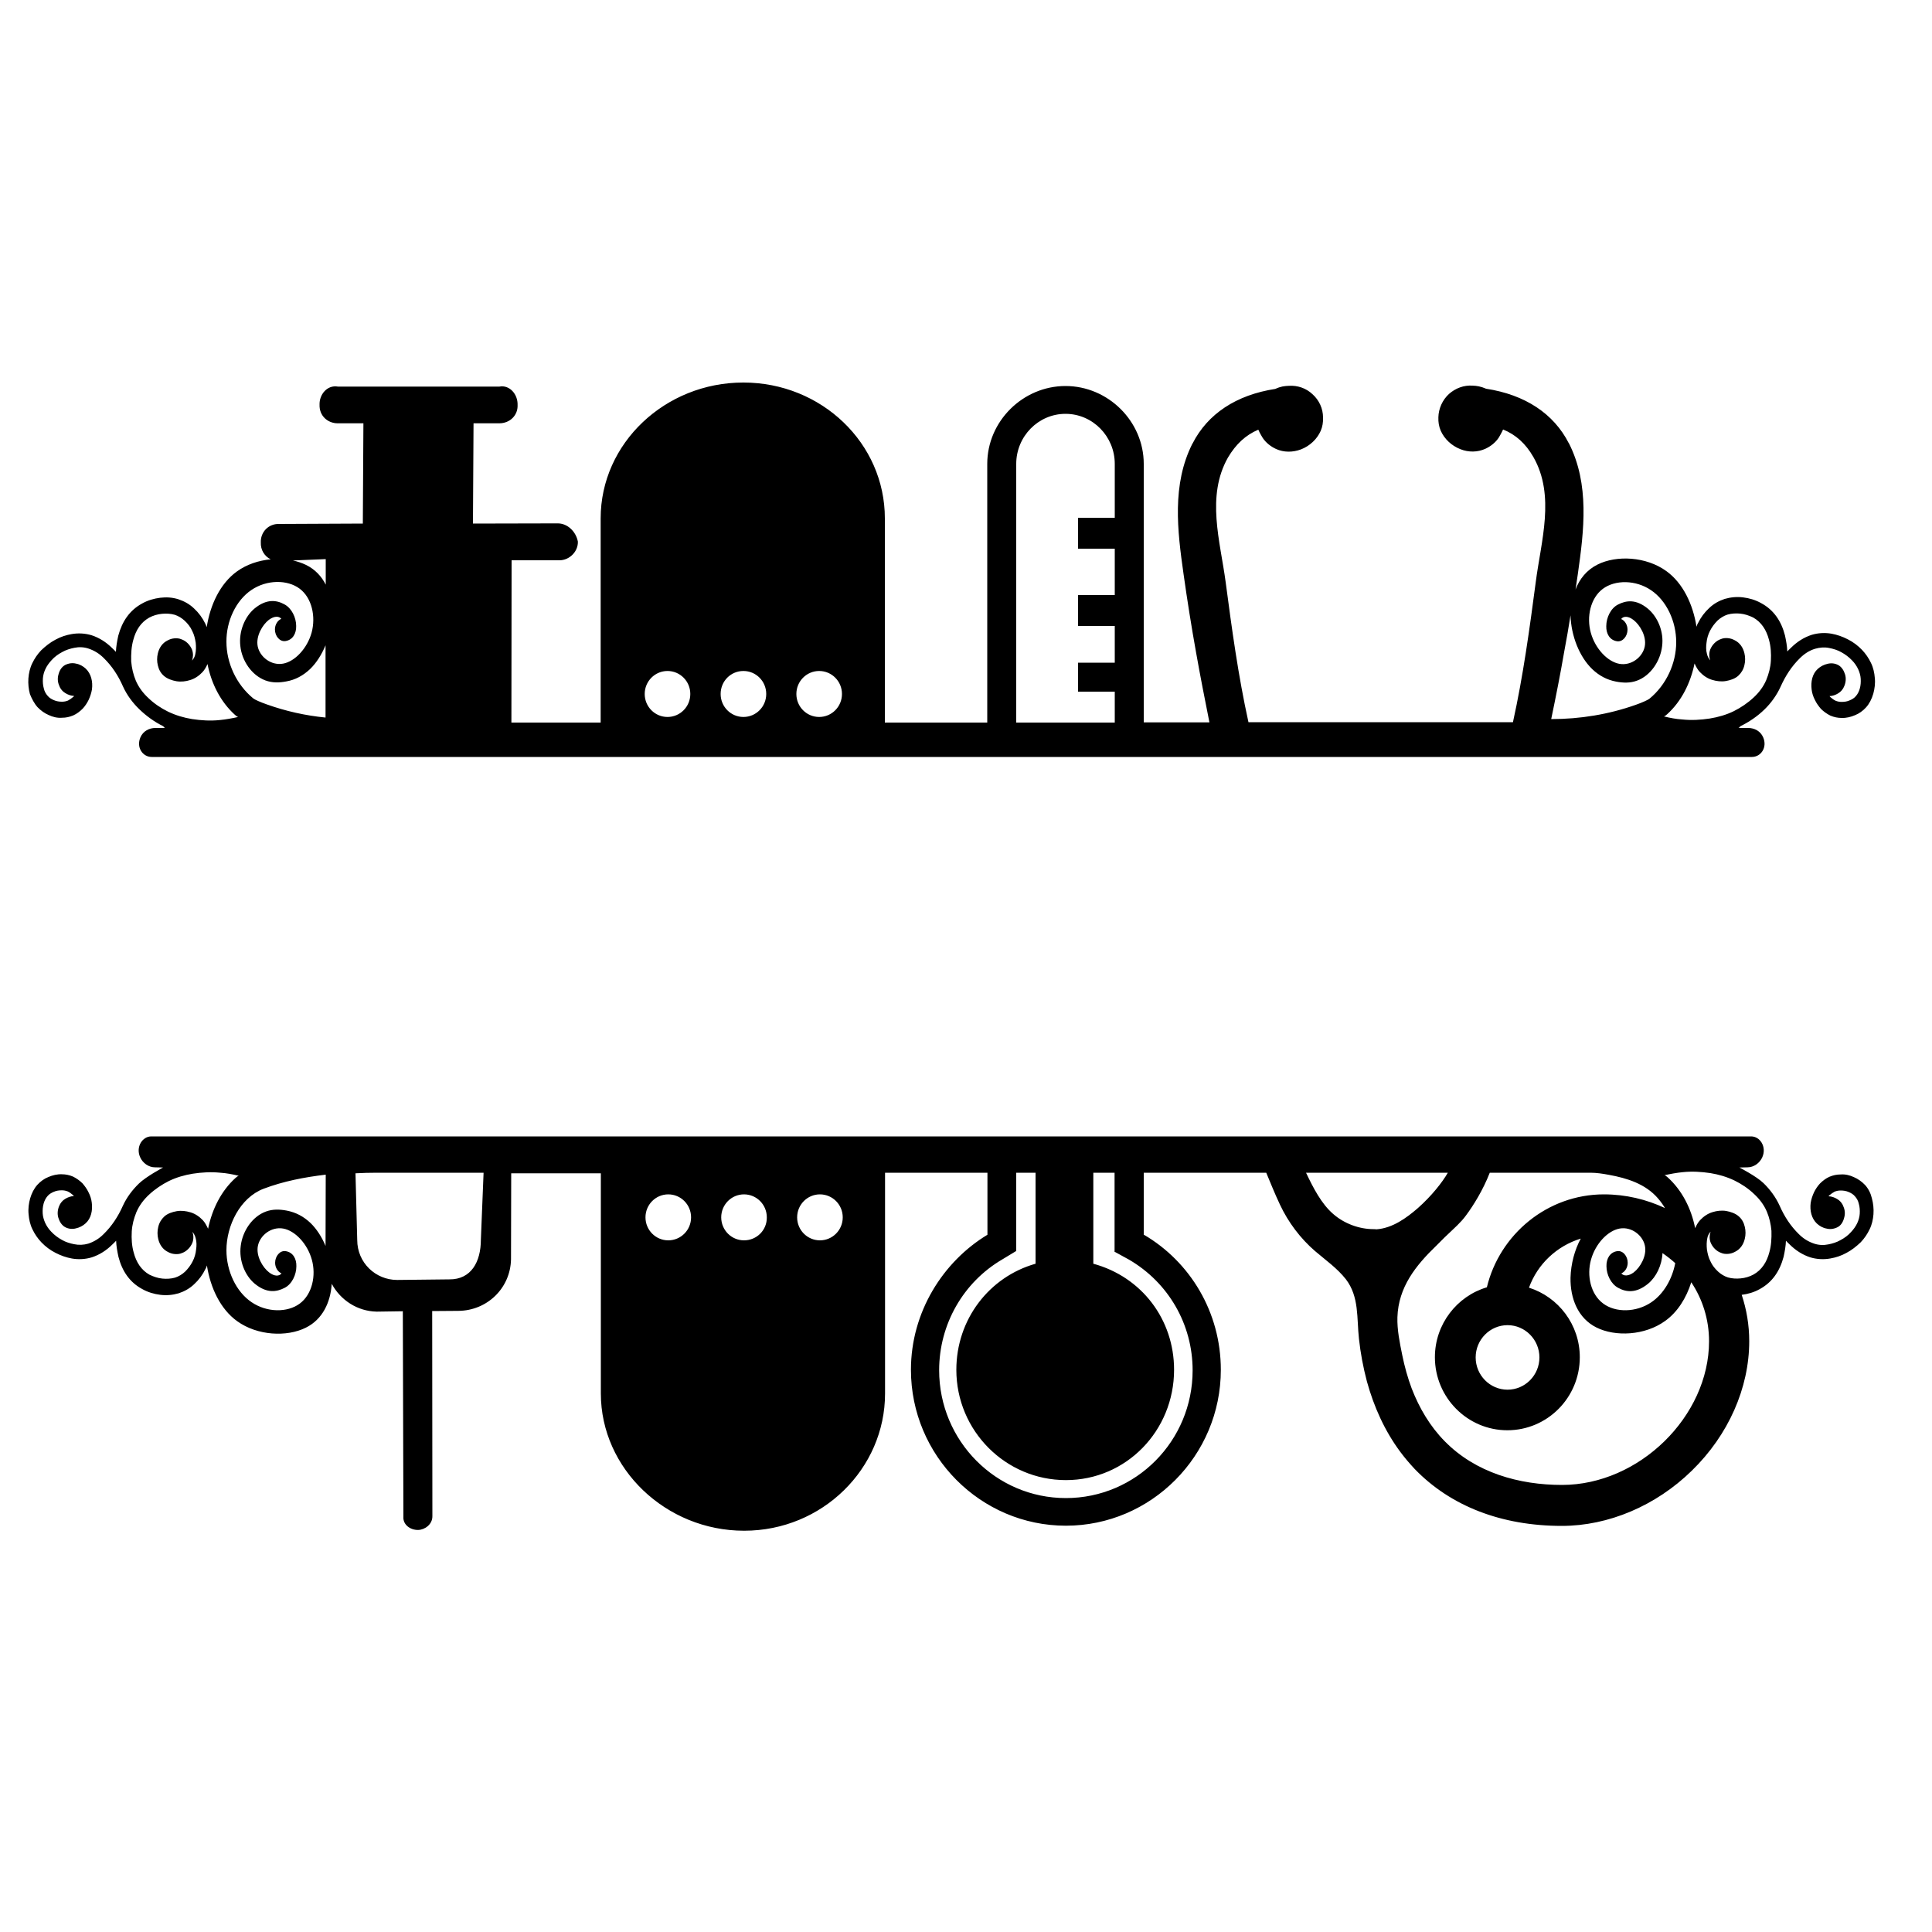 <?xml version="1.0" encoding="utf-8"?>
<!-- Generator: Adobe Illustrator 19.1.0, SVG Export Plug-In . SVG Version: 6.00 Build 0)  -->
<svg version="1.1" id="Layer_1" xmlns="http://www.w3.org/2000/svg" xmlns:xlink="http://www.w3.org/1999/xlink" x="0px" y="0px"
	 width="1000px" height="1000px" viewBox="0 0 1000 1000" style="enable-background:new 0 0 1000 1000;" xml:space="preserve">
<g>
	<path d="M19.4,366c1.7,1.8,3.7,3.2,5.8,4.1c2.1,1,4.5,1.6,6.9,1.4c2,0,3.9-0.4,5.8-1.2c1.8-0.8,3.4-2,4.9-3.5
		c1.2-1.3,2.3-2.9,3.1-4.6c0.8-1.7,1.4-3.6,1.7-5.4c0.5-4-0.4-8-3.2-10.7c-1.4-1.3-3.2-2.3-5-2.6c-1.9-0.5-3.9-0.2-5.7,0.7
		c-1.8,1-2.9,2.8-3.4,4.8c-0.6,1.9-0.5,4.1,0.4,6c0.6,1.7,1.8,3,3.2,3.8c1.3,0.8,3,1.4,4.4,1.4c-0.1,0.2-0.2,0.5-0.5,0.6
		c-0.8,0.7-1.7,1.3-2.6,1.8c-1,0.4-2,0.6-3.1,0.6c-1.4,0-2.9-0.2-4.2-0.8c-1.2-0.5-2.4-1.2-3.2-2.2c-1-1.1-1.7-2.4-2-3.8
		c-0.5-1.7-0.6-3.5-0.5-5.2c0.1-1.7,0.6-3.4,1.3-4.9c0.8-1.7,1.9-3.2,3.2-4.6c1.5-1.7,3.4-3.1,5.5-4.2c1.9-1.1,4.2-1.8,6.3-2.2
		c2.4-0.5,4.9-0.4,7.3,0.4c3,1,5.6,2.6,7.9,4.9c4.3,4.2,7.5,9.1,10,14.8c2,4.4,5,8.4,8.3,11.6c3.7,3.6,8,6.7,12.5,8.9
		c0.2,0.2,0.6,0.9,1,0.9h-5.1c-3.2,0-6.3,1.6-7.7,4.8c-2.3,5.3,1.2,10.2,5.8,10.2h47.5l0,0h769.5l0,0h11.3c4.6,0,8.1-4.9,5.8-10.2
		c-1.4-3.2-4.5-4.8-7.7-4.8h-5.1c0.4,0,0.7-0.6,1-0.9c4.5-2.2,8.8-5.1,12.5-8.7c3.3-3.2,6.3-7.3,8.3-11.7c2.5-5.6,5.7-10.6,10-14.8
		c2.3-2.3,4.9-4,7.9-4.9c2.4-0.7,4.9-0.9,7.3-0.4c2.1,0.4,4.4,1.1,6.3,2.2c2,1.1,3.9,2.5,5.5,4.2c1.3,1.3,2.4,2.9,3.2,4.6
		c0.7,1.6,1.2,3.2,1.3,4.9c0.1,1.7,0,3.5-0.5,5.2c-0.4,1.4-1.1,2.8-2,3.8c-0.8,1-2,1.7-3.2,2.2c-1.3,0.6-2.7,0.8-4.2,0.8
		c-1.1,0-2.1-0.2-3.1-0.6c-1-0.5-1.8-1.1-2.6-1.8c-0.2-0.1-0.4-0.4-0.5-0.6c1.4,0,3.1-0.6,4.4-1.4c1.4-0.8,2.6-2.2,3.2-3.8
		c0.8-1.9,1-4.1,0.4-6c-0.6-2-1.7-3.8-3.4-4.8c-1.8-1-3.8-1.2-5.7-0.7c-1.8,0.4-3.6,1.3-5,2.6c-2.9,2.6-3.7,6.7-3.2,10.7
		c0.2,1.8,0.8,3.7,1.7,5.4c0.8,1.7,1.9,3.2,3.1,4.6c1.4,1.4,3.1,2.6,4.9,3.5c1.9,0.8,3.8,1.2,5.8,1.2c2.4,0.1,4.8-0.5,6.9-1.4
		c2.1-0.8,4.2-2.3,5.8-4.1c1.7-1.9,2.9-4.3,3.7-7c0.7-2.5,1.1-5.4,0.8-8.2c-0.2-2.6-0.8-5.4-2-7.8c-1.2-2.5-2.7-4.7-4.6-6.7
		c-2.1-2.2-4.6-4.1-7.4-5.5c-2.7-1.4-5.6-2.4-8.4-2.9c-3.4-0.6-7-0.4-10.3,0.6c-4,1.3-7.6,3.6-10.7,6.7c-0.7,0.6-1.3,1.3-1.9,1.9
		c-0.1-2.8-0.6-5.5-1.2-8.3c-1.9-7.4-5.8-13.2-12.3-16.7c-3-1.7-6.2-2.6-9.4-3c-3.2-0.4-6.4-0.1-9.5,0.8c-3,1-5.7,2.5-8,4.7
		c-2.4,2.2-4.4,4.9-5.8,7.8c-0.4,0.6-0.6,1.3-0.8,1.9c-1.8-11.6-7-22.6-15.6-28.8c-10.5-7.6-25.8-8.3-35.6-3.4
		c-5.6,2.8-9.3,7.4-11.4,12.9c0.4-2.7,0.8-5.4,1.2-8.1c3.2-22.5,6.1-46.3-4.6-67.5c0,0,0-0.1-0.1-0.1c-7.8-15.3-22.6-25.1-42.8-28.2
		c-2.8-1.2-4.7-1.5-7-1.6c-4.5-0.3-8.8,1.3-12.2,4.3c-3.4,3.1-5.4,7.6-5.5,12.1c-0.1,2.5,0.3,4.8,1.2,6.9c1.9,4.3,5.6,7.8,10.2,9.6
		c4.3,1.7,8.9,1.6,12.9-0.2c2.8-1.3,5.2-3.2,6.9-5.7c0,0,1.4-2.3,2.3-4.3c6.6,2.7,11.7,7.3,15.7,14.3c11.4,20,3.9,43.6,1.2,64.7
		c-3.2,24.2-6.5,48.5-11.8,72.5H646.2c-5.3-24-8.6-48.3-11.8-72.5c-2.8-21.1-10.2-44.4,1.2-64.5c4.1-6.9,9.1-11.6,15.7-14.4
		c0.8,2,2.3,4.2,2.3,4.3c1.7,2.5,4.1,4.4,6.9,5.7c4,1.8,8.6,1.8,12.9,0.2c4.6-1.8,8.3-5.3,10.2-9.6c0.9-2.1,1.3-4.4,1.2-6.9
		c0-4.6-2-9-5.5-12.1c-3.3-3.1-7.7-4.6-12.2-4.3c-2.3,0.1-4.2,0.3-7,1.6c-20.2,3.1-35,12.9-42.8,28.2c0,0,0,0.1-0.1,0.1
		c-10.7,21.2-7.8,45-4.6,67.5c1.9,13.5,4.1,27.4,6.5,40.7c2.1,11.9,4.5,24.1,6.9,36.1H592v-72v-61.8c0-22.1-18.5-40.3-40.5-40.3
		S511,218,511,240.1V374h-53V268.3c0-38.9-32.8-70.3-73.2-70.3h-0.1c-40.4,0-73.8,31.4-73.8,70.3V374h-46.2l0.1-84h24.8
		c5.1,0,9.7-4.5,9.5-9.7c-1-5.2-5.4-9.5-10.6-9.4l-43.7,0.1l0.3-51.9h13.3c5.6,0,9.7-4.2,9.5-9.4c0.2-5.7-4.2-10.6-9.4-9.6h-83.6
		c-5.6-1-9.7,4.2-9.5,9.4c-0.2,5.7,4.2,9.6,9.4,9.6h13.3l-0.3,51.9l-43.3,0.2c-5.6-0.2-9.7,4.3-9.5,9.5c-0.2,4,2,7.3,5.1,8.8
		c-6.2,0.6-12.4,2.6-17.5,6.3c-8.6,6.2-13.8,17.2-15.6,28.8c-0.2-0.6-0.5-1.3-0.8-1.9c-1.4-2.9-3.4-5.6-5.8-7.8
		c-2.3-2.2-5-3.7-8-4.7c-3.1-1-6.3-1.2-9.5-0.8c-3.2,0.4-6.4,1.3-9.4,3c-6.4,3.5-10.3,9.2-12.3,16.7c-0.6,2.8-1.1,5.5-1.2,8.3
		c-0.6-0.6-1.2-1.3-1.9-1.9c-3.1-3.1-6.7-5.4-10.7-6.7c-3.3-1-6.9-1.2-10.3-0.6c-2.9,0.5-5.7,1.4-8.4,2.9c-2.7,1.4-5.2,3.4-7.4,5.5
		c-1.9,2-3.4,4.2-4.6,6.7c-1.2,2.4-1.8,5.2-2,7.8c-0.2,2.8,0.1,5.6,0.8,8.2C16.5,361.7,17.7,364.1,19.4,366z M424,347.3
		c6.5,0,11.8,5.3,11.8,11.9c0,6.6-5.3,11.9-11.8,11.9c-6.5,0-11.8-5.3-11.8-11.9C412.2,352.6,417.5,347.3,424,347.3z M384.8,347.3
		c6.5,0,11.8,5.3,11.8,11.9c0,6.6-5.3,11.9-11.8,11.9c-6.5,0-11.8-5.3-11.8-11.9C373,352.6,378.2,347.3,384.8,347.3z M345.5,347.3
		c6.5,0,11.8,5.3,11.8,11.9c0,6.6-5.3,11.9-11.8,11.9c-6.5,0-11.8-5.3-11.8-11.9C333.7,352.6,339,347.3,345.5,347.3z M879.8,347.8
		c1.8,1.9,4,3.4,6.4,4.1c2.3,0.7,4.8,1,7.1,0.6c2.3-0.4,4.8-1.2,6.5-2.8c1.5-1.4,2.6-3.2,3.1-5.4c0.5-2,0.5-4.2,0-6.2
		c-0.7-3-2.4-5.4-5-6.7c-1.1-0.6-2.3-1-3.6-1.1c-1.2-0.1-2.5,0-3.6,0.5c-2.4,0.8-4.5,2.9-5.5,5.4c-0.7,1.9-0.6,4,0,5.6
		c-0.8-1-1.4-2-1.7-3.4c-0.5-1.8-0.5-3.8-0.2-5.8c0.2-2,0.8-4.2,1.8-6.1c1-2,2.4-3.8,3.9-5.3c1.5-1.4,3.3-2.5,5.2-3.1
		c2.1-0.6,4.4-0.7,6.5-0.5c2.3,0.2,4.6,1,6.7,2c4.3,2.4,6.9,6.5,8.2,11.5c1,3.5,1.2,7.2,1,10.9c-0.2,3.5-1.1,6.8-2.4,10
		c-1.5,3.5-3.8,6.5-6.5,9c-3.1,2.9-6.7,5.3-10.3,7.1c-3.9,1.9-8.1,3.1-12.4,3.8c-4.6,0.7-9.4,1-14.2,0.5c-3.2-0.2-6.4-0.8-9.6-1.6
		c0.6-0.1,1.1-0.6,1.7-1.1c7.4-6.7,12.1-16.1,14.2-26.3C877.9,345.2,878.7,346.6,879.8,347.8z M812.9,318.5
		c0.3,10.6,4.6,21.5,11.3,27.9c3.6,3.4,7.6,5.5,12.3,6.4c3.7,0.7,7.3,0.8,10.8-0.5c7.1-2.6,12.1-10.2,13-17.8
		c1-7.6-2.3-15.2-7.3-19.4c-6.3-5.2-11.4-4.3-15.5-2.2c-3.8,1.9-6.1,6.8-6.1,11.2c-0.1,3.8,1.7,7.2,5.5,7.8c3,0.5,5.5-2.6,5.5-6
		c0-2.5-1.4-4.7-3.3-5.5c1.2-1.6,3.7-1.6,6.4,0.5c3.3,2.5,6.9,8.5,5.8,13.8c-1.1,5.4-6.9,10-13.1,8.9c-6.1-1.1-12.5-7.8-14.8-16.1
		c-2.3-8.2-0.2-17.9,6.2-22.7c6.4-4.8,17.1-4.7,25,0.7c8,5.4,13,16.1,13,26.9c0,10.8-5,22-13.9,29.3c-1,0.7-3.6,1.9-7,3.1
		c-14.1,5-28.9,7.4-43.8,7.4c2.4-11.5,4.7-23.1,6.7-34.7C810.8,331.2,811.9,324.8,812.9,318.5z M526,240.1
		c0-14.2,11.4-25.9,25.5-25.9c14.1,0,25.5,11.7,25.5,25.9V268h-19v16h19v24h-19v16h19v19h-19v15h19v16h-51V240.1z M168.6,302.6
		c-2.2-4.3-5.5-7.9-10.2-10.2c-2.1-1-4.4-1.8-6.8-2.3l17-0.7L168.6,302.6z M130.1,305.4c7.9-5.4,18.6-5.5,25-0.7
		c6.4,4.8,8.4,14.5,6.2,22.7c-2.3,8.3-8.7,15-14.8,16.1c-6.2,1.1-12-3.5-13.1-8.9c-1.1-5.3,2.5-11.3,5.8-13.8c2.7-2,5.2-2,6.4-0.5
		c-1.9,0.8-3.3,3-3.3,5.5c0,3.4,2.5,6.5,5.5,6c3.8-0.6,5.6-4,5.5-7.8c0-4.3-2.3-9.2-6.1-11.2c-4-2.2-9.2-3-15.5,2.2
		c-5,4.2-8.2,11.9-7.3,19.4c0.8,7.6,5.8,15.1,13,17.8c3.6,1.3,7.1,1.2,10.8,0.5c4.6-0.8,8.7-3,12.3-6.4c3.3-3.2,6-7.5,8-12.3l0,37.4
		c-10.3-1-20.6-3.3-30.4-6.8c-3.4-1.2-6.1-2.4-7-3.1c-8.9-7.3-13.9-18.5-13.9-29.3C117.1,321.5,122.1,310.8,130.1,305.4z M69,331.2
		c1.3-5,3.9-9.1,8.2-11.5c2-1.1,4.4-1.8,6.7-2c2.1-0.2,4.4-0.1,6.5,0.5c1.9,0.6,3.7,1.7,5.2,3.1c1.5,1.4,3,3.2,3.9,5.3
		c1,1.9,1.5,4.1,1.8,6.1c0.2,1.9,0.2,4-0.2,5.8c-0.2,1.3-0.8,2.4-1.7,3.4c0.6-1.7,0.7-3.7,0-5.6c-1-2.5-3.1-4.6-5.5-5.4
		c-1.1-0.5-2.4-0.6-3.6-0.5c-1.3,0.1-2.5,0.5-3.6,1.1c-2.6,1.3-4.3,3.7-5,6.7c-0.5,2-0.5,4.2,0,6.2c0.5,2.2,1.5,4,3.1,5.4
		c1.8,1.6,4.3,2.4,6.5,2.8c2.4,0.4,4.9,0.1,7.1-0.6c2.4-0.7,4.6-2.2,6.4-4.1c1.1-1.2,1.9-2.6,2.6-4.2c2,10.2,6.8,19.6,14.2,26.3
		c0.6,0.5,1.1,1,1.7,1.1c-3.2,0.7-6.4,1.3-9.6,1.6c-4.8,0.5-9.5,0.2-14.2-0.5c-4.3-0.7-8.4-1.9-12.4-3.8c-3.7-1.8-7.3-4.2-10.3-7.1
		c-2.7-2.5-5-5.5-6.5-9c-1.3-3.1-2.1-6.5-2.4-10C67.8,338.4,68,334.7,69,331.2z"/>
	<path d="M965.4,613.4c-1.7-1.8-3.7-3.2-5.8-4.1c-2.1-1-4.5-1.6-6.9-1.4c-2,0-3.9,0.4-5.8,1.2c-1.8,0.8-3.4,2-4.9,3.5
		c-1.2,1.3-2.3,2.9-3.1,4.6c-0.8,1.7-1.4,3.6-1.7,5.4c-0.5,4,0.4,8,3.2,10.7c1.4,1.3,3.2,2.3,5,2.6c1.9,0.5,3.9,0.2,5.7-0.7
		s2.9-2.8,3.4-4.8c0.6-1.9,0.5-4.1-0.4-6c-0.6-1.7-1.8-3-3.2-3.8c-1.3-0.8-3-1.4-4.4-1.4c0.1-0.2,0.2-0.5,0.5-0.6
		c0.8-0.7,1.7-1.3,2.6-1.8c1-0.4,2-0.6,3.1-0.6c1.4,0,2.9,0.2,4.2,0.8c1.2,0.5,2.4,1.2,3.2,2.2c1,1.1,1.7,2.4,2,3.8
		c0.5,1.7,0.6,3.5,0.5,5.2c-0.1,1.7-0.6,3.4-1.3,4.9c-0.8,1.7-1.9,3.2-3.2,4.6c-1.5,1.7-3.4,3.1-5.5,4.2c-1.9,1.1-4.2,1.8-6.3,2.2
		c-2.4,0.5-4.9,0.4-7.3-0.4c-3-1-5.6-2.6-7.9-4.9c-4.3-4.2-7.5-9.1-10-14.8c-2-4.4-5-8.4-8.3-11.6c-3.7-3.6-12.5-8.1-12.5-8.1
		l4.2-0.1c3.2,0,6.3-2.1,7.7-5.3c2.3-5.3-1.2-10.7-5.8-10.7h-17.2l0,0H132.3l0,0h-54c-4.6,0-8.1,5.4-5.8,10.7
		c1.4,3.2,4.5,5.3,7.7,5.3l4.2,0.1c0,0-8.8,4.7-12.5,8.3c-3.3,3.2-6.3,7.1-8.3,11.5c-2.5,5.6-5.7,10.5-10,14.7
		c-2.3,2.3-4.9,3.9-7.9,4.9c-2.4,0.7-4.9,0.8-7.3,0.3c-2.1-0.4-4.4-1.1-6.3-2.2c-2-1.1-3.9-2.5-5.5-4.2c-1.3-1.3-2.4-2.9-3.2-4.6
		c-0.7-1.6-1.2-3.2-1.3-4.9c-0.1-1.7,0-3.5,0.5-5.2c0.4-1.4,1.1-2.8,2-3.8c0.8-1,2-1.7,3.2-2.2c1.3-0.6,2.7-0.8,4.2-0.8
		c1.1,0,2.1,0.2,3.1,0.6c1,0.5,1.8,1.1,2.6,1.8c0.2,0.1,0.4,0.4,0.5,0.6c-1.4,0-3.1,0.6-4.4,1.4c-1.4,0.8-2.6,2.2-3.2,3.8
		c-0.8,1.9-1,4.1-0.4,6c0.6,2,1.7,3.8,3.4,4.8c1.8,1,3.8,1.2,5.7,0.7c1.8-0.4,3.6-1.3,5-2.6c2.9-2.6,3.7-6.7,3.2-10.7
		c-0.2-1.8-0.8-3.7-1.7-5.4c-0.8-1.7-1.9-3.2-3.1-4.6c-1.4-1.4-3.1-2.6-4.9-3.5c-1.9-0.8-3.8-1.2-5.8-1.2c-2.4-0.1-4.8,0.5-6.9,1.4
		c-2.1,0.8-4.2,2.3-5.8,4.1c-1.7,1.9-2.9,4.3-3.7,7c-0.7,2.5-1.1,5.4-0.8,8.2c0.2,2.6,0.8,5.4,2,7.8c1.2,2.5,2.7,4.7,4.6,6.7
		c2.1,2.2,4.6,4.1,7.4,5.5c2.7,1.4,5.6,2.4,8.4,2.9c3.4,0.6,7,0.4,10.3-0.6c4-1.3,7.6-3.6,10.7-6.7c0.7-0.6,1.3-1.3,1.9-1.9
		c0.1,2.8,0.6,5.5,1.2,8.3c1.9,7.4,5.8,13.2,12.3,16.7c3,1.7,6.2,2.6,9.4,3c3.2,0.4,6.4,0.1,9.5-0.8c3-1,5.7-2.5,8-4.7
		c2.4-2.2,4.4-4.9,5.8-7.8c0.4-0.6,0.6-1.3,0.8-1.9c1.8,11.6,7,22.6,15.6,28.8c10.5,7.6,25.8,8.3,35.6,3.4
		c8.7-4.3,12.8-13.2,13.4-22.7c4.6,8.5,13.3,14.2,23.3,14.4l13.5-0.2l0.3,106.4c-0.3,4,3.5,6.9,7.7,6.8c3.4-0.1,7.4-2.9,7.3-7.2
		l-0.1-106.1l13.5-0.1c15-0.1,27-11.8,27.3-26.7l0.1-44.5H311v114c0,38.9,33.7,71,74.1,71h0.1c40.4,0,72.9-32.1,72.9-71V607h53v32.1
		c-23,13.9-39.6,40-39.6,69.9c0,44.5,36.1,80.7,80.2,80.7s80.2-36.2,80.2-80.7c0-29.8-15.9-55.9-39.8-69.9l-0.1,0.4v-12.6V607h63.4
		c2.1,5,4.4,10.8,7.1,16.5c4.3,9.2,10.6,17.5,18.1,24c5.5,4.7,11.5,8.9,16,14.6c7,9.1,5.6,20.2,6.8,30.9c0.8,7.4,2.2,14.8,4.1,22
		c3.6,13.1,9.2,25.6,17.3,36.5c2.3,3.1,4.8,6,7.4,8.8c18.6,19.3,45,29.5,76.2,29.5c24.1,0,48.7-10.4,67.3-28.6
		c18.9-18.4,29.7-42.8,29.7-67c0-8.4-1.4-16.5-3.9-24c3.2-0.4,6.4-1.3,9.4-3c6.4-3.5,10.3-9.2,12.3-16.7c0.6-2.8,1.1-5.5,1.2-8.3
		c0.6,0.6,1.2,1.3,1.9,1.9c3.1,3.1,6.7,5.4,10.7,6.7c3.3,1,6.9,1.2,10.3,0.6c2.9-0.5,5.7-1.4,8.4-2.9c2.7-1.4,5.2-3.4,7.4-5.5
		c1.9-2,3.4-4.2,4.6-6.7c1.2-2.4,1.8-5.2,2-7.8c0.2-2.8-0.1-5.6-0.8-8.2C968.3,617.7,967.1,615.3,965.4,613.4z M345.9,642
		c-6.5,0-11.8-5.3-11.8-11.9c0-6.6,5.3-11.9,11.8-11.9c6.5,0,11.8,5.3,11.8,11.9C357.7,636.7,352.4,642,345.9,642z M385.1,642
		c-6.5,0-11.8-5.3-11.8-11.9c0-6.6,5.3-11.9,11.8-11.9c6.5,0,11.8,5.3,11.8,11.9C397,636.7,391.7,642,385.1,642z M424.4,642
		c-6.5,0-11.8-5.3-11.8-11.9c0-6.6,5.3-11.9,11.8-11.9c6.5,0,11.8,5.3,11.8,11.9C436.2,636.7,430.9,642,424.4,642z M105,631.6
		c-1.8-1.9-4-3.4-6.4-4.1c-2.3-0.7-4.8-1-7.1-0.6c-2.3,0.4-4.8,1.2-6.5,2.8c-1.5,1.4-2.6,3.2-3.1,5.4c-0.5,2-0.5,4.2,0,6.2
		c0.7,3,2.4,5.4,5,6.7c1.1,0.6,2.3,1,3.6,1.1c1.2,0.1,2.5,0,3.6-0.5c2.4-0.8,4.5-2.9,5.5-5.4c0.7-1.9,0.6-4,0-5.6
		c0.8,1,1.4,2,1.7,3.4c0.5,1.8,0.5,3.8,0.2,5.8c-0.2,2-0.8,4.2-1.8,6.1c-1,2-2.4,3.8-3.9,5.3c-1.5,1.4-3.3,2.5-5.2,3.1
		c-2.1,0.6-4.4,0.7-6.5,0.5c-2.3-0.2-4.6-1-6.7-2c-4.3-2.4-6.9-6.5-8.2-11.5c-1-3.5-1.2-7.2-1-10.9c0.2-3.5,1.1-6.8,2.4-10
		c1.5-3.5,3.8-6.5,6.5-9c3.1-2.9,6.7-5.3,10.3-7.1c3.9-1.9,8.1-3.1,12.4-3.8c4.6-0.7,9.4-1,14.2-0.5c3.2,0.2,6.4,0.8,9.6,1.6
		c-0.6,0.1-1.1,0.6-1.7,1.1c-7.4,6.7-12.1,16.1-14.2,26.3C106.9,634.3,106.1,632.8,105,631.6z M131.8,664.4
		c6.3,5.2,11.4,4.3,15.5,2.2c3.8-1.9,6.1-6.8,6.1-11.2c0.1-3.8-1.7-7.2-5.5-7.8c-3-0.5-5.5,2.6-5.5,6c0,2.5,1.4,4.7,3.3,5.5
		c-1.2,1.6-3.7,1.6-6.4-0.5c-3.3-2.5-6.9-8.5-5.8-13.8c1.1-5.4,6.9-10,13.1-8.9c6.1,1.1,12.5,7.8,14.8,16.1
		c2.3,8.2,0.2,17.9-6.2,22.7c-6.4,4.8-17.1,4.7-25-0.7c-8-5.4-13-16.1-13-26.9c0-12.7,7-27.1,19.2-31.8c10.3-3.9,21.2-6,32.2-7.3
		l-0.1,36.9c-1.9-4.6-4.6-8.8-7.8-11.9c-3.6-3.4-7.6-5.5-12.3-6.4c-3.7-0.7-7.3-0.8-10.8,0.5c-7.1,2.6-12.1,10.2-13,17.8
		C123.6,652.5,126.8,660.2,131.8,664.4z M248.9,641.6c0,11.6-5.1,20.7-16.3,20.6l-27,0.3c-11.2,0-20.7-8.9-20.7-20.7l-0.9-34.5
		c3.5-0.2,7.5-0.3,11.1-0.3h55.2L248.9,641.6z M584.4,652c20.4,11.9,32.9,33.5,32.9,57.3c0,36.5-29.3,66.1-65.6,66.1
		c-36.2,0-65.6-29.6-65.6-66.2c0-23.7,12.5-45.6,32.8-57.4l7.1-4.3V607h10v47.1c-24,6.8-41,28.8-41,54.9c0,31.6,25.5,57.1,56.7,57.1
		c31.3,0,56-25.6,56-57.1c0-26.1-16.8-48.1-41.8-54.9V607h11v41h0.2L584.4,652z M710.9,636.2c-7.3,0-15.1-2.8-20.9-7.9
		c-6-5.2-10.2-13.3-14-21.3h73.4c-2.9,5-8.3,11.9-15.5,18.3c-5.9,5.1-13.1,10.4-21.5,11C711.9,636.2,711.4,636.2,710.9,636.2z
		 M808.5,768.6c-22.2,0-44.7-6.3-60.7-22.6c-7.6-7.7-13.2-17.2-17.1-27.3c-2.1-5.6-3.7-11.4-4.9-17.3c-1.3-6.4-2.7-13.1-2.5-19.6
		c0.5-15.6,9.5-26.8,20.2-37.1c1.4-1.4,2.8-2.8,4.2-4.2c0.7-0.6,1.3-1.3,2-1.9c3.1-3,6.4-5.8,9.1-9.5c3.8-5.1,8.8-13.1,12.3-22.1
		h52.1c3.2,0,6.4,0.5,9.6,1.1c9.4,1.7,18.9,4.7,25.3,12.1c1.4,1.6,2.6,3.3,3.7,5.1c-9.6-4.5-20.3-7.1-31.6-7.1
		c-29.3,0-54,20.7-60.6,48.1c-15.5,4.6-26.9,19.1-26.9,36.2c0,20.8,16.8,37.8,37.5,37.8s37.5-16.9,37.5-37.8
		c0-16.9-11.1-31.2-26.3-36c4.4-12.2,14.4-21.6,26.8-25.4c-3.2,5.9-5.1,13.1-5.3,20.2c-0.2,10.7,3.8,21,13.4,25.8
		c9.8,4.9,25.1,4.2,35.6-3.4c6.4-4.6,10.9-11.8,13.5-20c5.8,8.7,9.2,19.2,9.2,30.5C884.6,733.1,848.4,768.6,808.5,768.6z M823.5,652
		c2.3-8.3,8.7-15,14.8-16.1c6.2-1.1,12,3.5,13.1,8.9c1.1,5.3-2.5,11.3-5.8,13.8c-2.7,2-5.2,2-6.4,0.5c1.9-0.8,3.3-3,3.3-5.5
		c0-3.4-2.5-6.5-5.5-6c-3.8,0.6-5.6,4-5.5,7.8c0,4.3,2.3,9.2,6.1,11.2c4,2.2,9.2,3,15.5-2.2c4.2-3.5,7.1-9.5,7.4-15.8
		c2.3,1.6,4.5,3.3,6.6,5.2c-1.6,8.3-6,15.9-12.3,20.2c-7.9,5.4-18.6,5.5-25,0.7C823.3,669.9,821.2,660.2,823.5,652z M796.8,702.6
		c0,9.2-7.4,16.7-16.5,16.7c-9.1,0-16.5-7.5-16.5-16.7s7.4-16.7,16.5-16.7C789.4,685.9,796.8,693.4,796.8,702.6z M915.8,648.2
		c-1.3,5-3.9,9.1-8.2,11.5c-2,1.1-4.4,1.8-6.7,2c-2.1,0.2-4.4,0.1-6.5-0.5c-1.9-0.6-3.7-1.7-5.2-3.1c-1.5-1.4-3-3.2-3.9-5.3
		c-1-1.9-1.5-4.1-1.8-6.1c-0.2-1.9-0.2-4,0.2-5.8c0.2-1.3,0.8-2.4,1.7-3.4c-0.6,1.7-0.7,3.7,0,5.6c1,2.5,3.1,4.6,5.5,5.4
		c1.1,0.5,2.4,0.6,3.6,0.5c1.3-0.1,2.5-0.5,3.6-1.1c2.6-1.3,4.3-3.7,5-6.7c0.5-2,0.5-4.2,0-6.2c-0.5-2.2-1.5-4-3.1-5.4
		c-1.8-1.6-4.3-2.4-6.5-2.8c-2.4-0.4-4.9-0.1-7.1,0.6c-2.4,0.7-4.6,2.2-6.4,4.1c-1.1,1.2-1.9,2.6-2.6,4.2
		c-2-10.2-6.8-19.6-14.2-26.3c-0.6-0.5-1.1-1-1.7-1.1c3.2-0.7,6.4-1.3,9.6-1.6c4.8-0.5,9.5-0.2,14.2,0.5c4.3,0.7,8.4,1.9,12.4,3.8
		c3.7,1.8,7.3,4.2,10.3,7.1c2.7,2.5,5,5.5,6.5,9c1.3,3.1,2.1,6.5,2.4,10C917,641,916.8,644.7,915.8,648.2z"/>
</g>
</svg>
